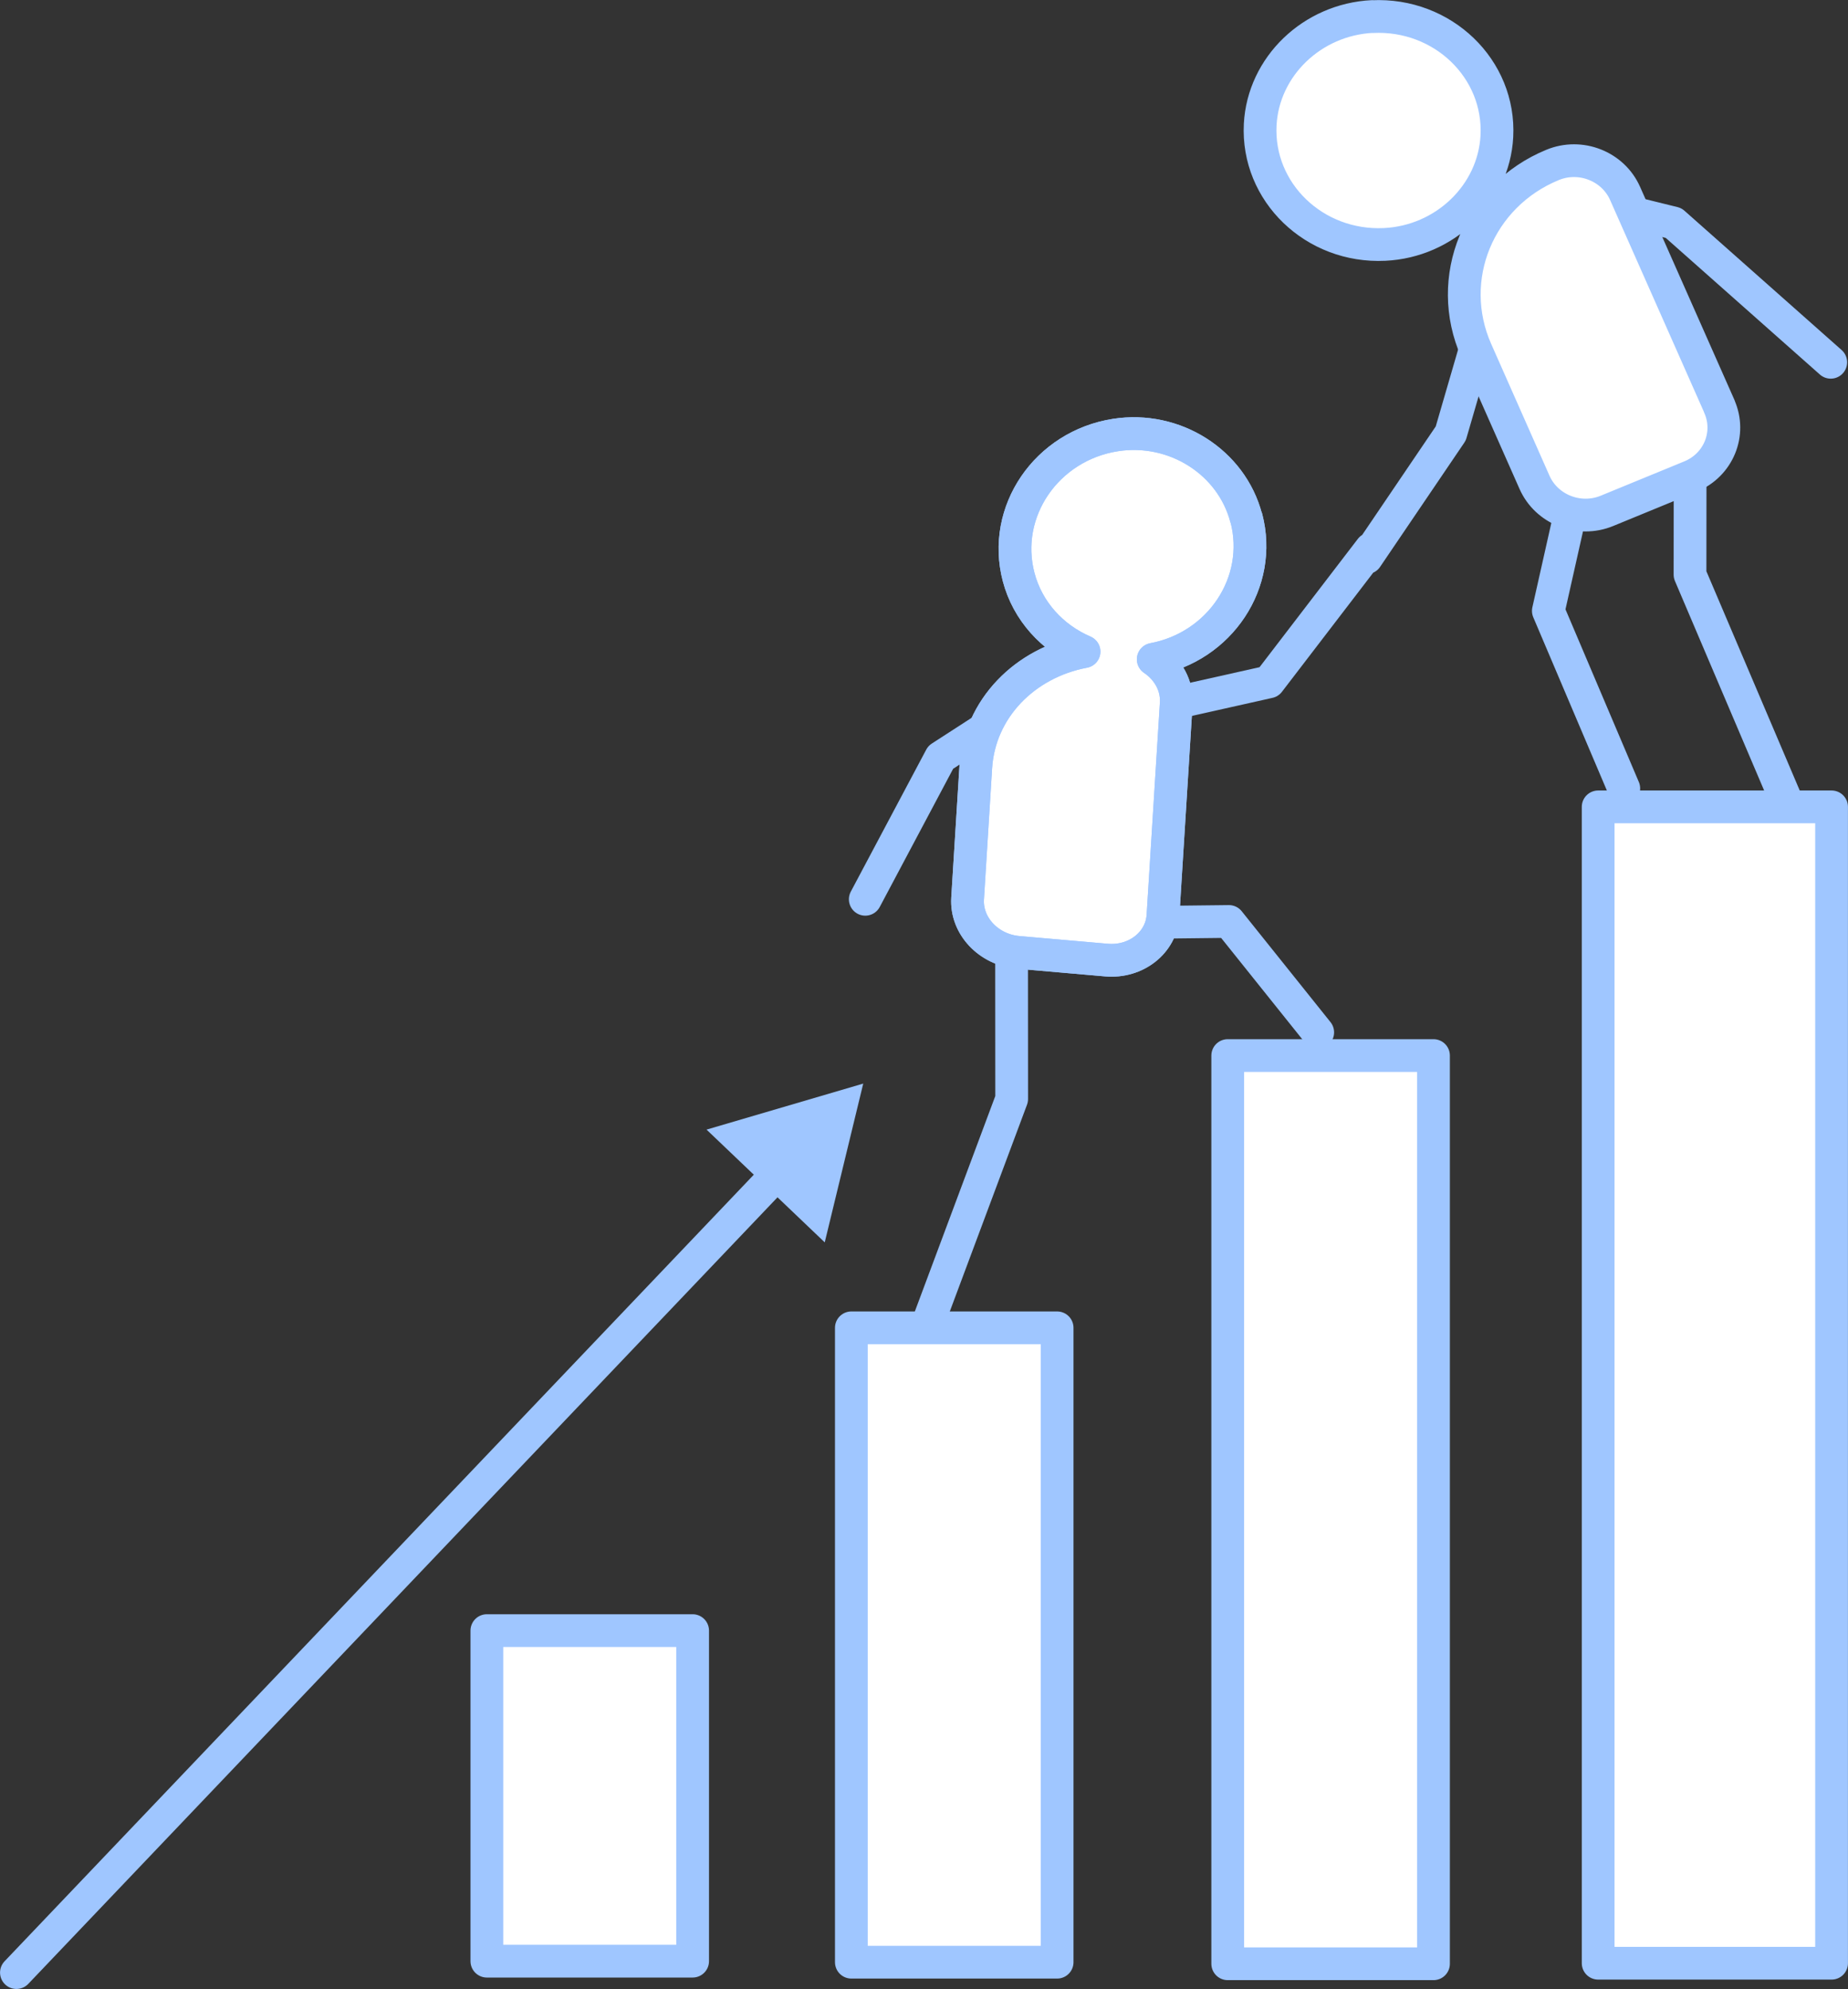 <svg xmlns="http://www.w3.org/2000/svg" viewBox="0 0 199.2 214.34"><rect x="0" y="0" width="199.2" height="214.34" fill="#333333" stroke="none"/><defs><style>.e{fill:#fff}.g{fill:none;stroke:#9fc6ff;stroke-linecap:round;stroke-linejoin:round;stroke-width:3.53px}</style></defs><g id="b"><g id="c"><path d="M52.48 175.72h22.18v35.62H52.48zm39.29-32.63h22.18v68.36H91.77zm40.57-29.34h22.18v97.87h-22.18zm39.93-26.8h25.16v124.61h-25.16z" stroke="#9fc6ff" stroke-linecap="round" stroke-linejoin="round" stroke-width="3.53" fill="#fff"/><path class="g" d="M182.18 51.78l-.01 10.14 10.23 24.02m-16.14-62.93l4.14 1.02 16.94 15.01m-71.9 60.34l7.03-.08 9.57 11.95m-33-9.45l.01 16.63-9.16 24.52m6.46-64.54l-4.95 3.2-8.13 15.3m33.51-21.19l10-2.24 10.99-14.34m11.28-21.61l-2.67 9.18-9.08 13.39m21.97-4.82l-2.37 10.55 8.13 19.13m-90.72 40.98L1.77 212.57"/><path fill="#9fc6ff" d="M76.16 121.73l16.89-4.96-4.15 17.11-12.74-12.15z"/><path class="e" d="M147.93 1.78c-6.49.32-11.76 5.39-12.09 11.64-.38 7.29 5.84 13.28 13.41 12.92 6.49-.31 11.76-5.39 12.1-11.63.39-7.3-5.84-13.29-13.42-12.92zm37.41 42.02l-10.17-22.96c-1.3-2.93-4.8-4.31-7.81-3.07-7.99 3.28-11.68 12.24-8.23 20.02l6.28 14.19c1.3 2.93 4.8 4.31 7.81 3.07l9.01-3.7c3.01-1.24 4.4-4.62 3.1-7.55zm-51.01 12.02c-1.58-6.03-7.72-9.93-14.09-8.94-7.44 1.16-12.29 8.26-10.44 15.3.97 3.69 3.65 6.58 7.05 8.04-6.38 1.2-11.28 6.15-11.67 12.48l-.88 14.13c-.18 2.92 2.25 5.52 5.44 5.8l9.52.83c3.18.28 5.92-1.87 6.1-4.79l1.43-22.87c.12-1.91-.89-3.68-2.48-4.75 7.21-1.35 11.84-8.31 10.04-15.22z"/><path class="e" d="M134.33 55.82c-1.58-6.03-7.72-9.93-14.09-8.94-7.44 1.16-12.29 8.26-10.44 15.3.97 3.69 3.65 6.58 7.05 8.04-6.38 1.2-11.28 6.15-11.67 12.48l-.88 14.13c-.18 2.92 2.25 5.52 5.44 5.8l9.52.83c3.18.28 5.92-1.87 6.1-4.79l1.43-22.87c.12-1.91-.89-3.68-2.48-4.75 7.21-1.35 11.84-8.31 10.04-15.22z"/><path class="g" d="M147.93 1.78c-6.49.32-11.76 5.39-12.09 11.64-.38 7.29 5.84 13.28 13.41 12.92 6.49-.31 11.76-5.39 12.1-11.63.39-7.3-5.84-13.29-13.42-12.92zm37.41 42.02l-10.17-22.96c-1.3-2.93-4.8-4.31-7.81-3.07-7.99 3.28-11.68 12.24-8.23 20.02l6.28 14.19c1.3 2.93 4.8 4.31 7.81 3.07l9.01-3.7c3.01-1.24 4.4-4.62 3.1-7.55zm-51.01 12.02c-1.58-6.03-7.72-9.93-14.09-8.94-7.44 1.16-12.29 8.26-10.44 15.3.97 3.69 3.65 6.58 7.05 8.04-6.38 1.2-11.28 6.15-11.67 12.48l-.88 14.13c-.18 2.92 2.25 5.52 5.44 5.8l9.52.83c3.18.28 5.92-1.87 6.1-4.79l1.43-22.87c.12-1.91-.89-3.68-2.48-4.75 7.21-1.35 11.84-8.31 10.04-15.22z"/><path class="g" d="M134.33 55.82c-1.58-6.03-7.72-9.93-14.09-8.94-7.44 1.16-12.29 8.26-10.44 15.3.97 3.69 3.65 6.58 7.05 8.04-6.38 1.2-11.28 6.15-11.67 12.48l-.88 14.13c-.18 2.92 2.25 5.52 5.44 5.8l9.52.83c3.18.28 5.92-1.87 6.1-4.79l1.43-22.87c.12-1.91-.89-3.68-2.48-4.75 7.21-1.35 11.84-8.31 10.04-15.22z"/></g></g></svg>